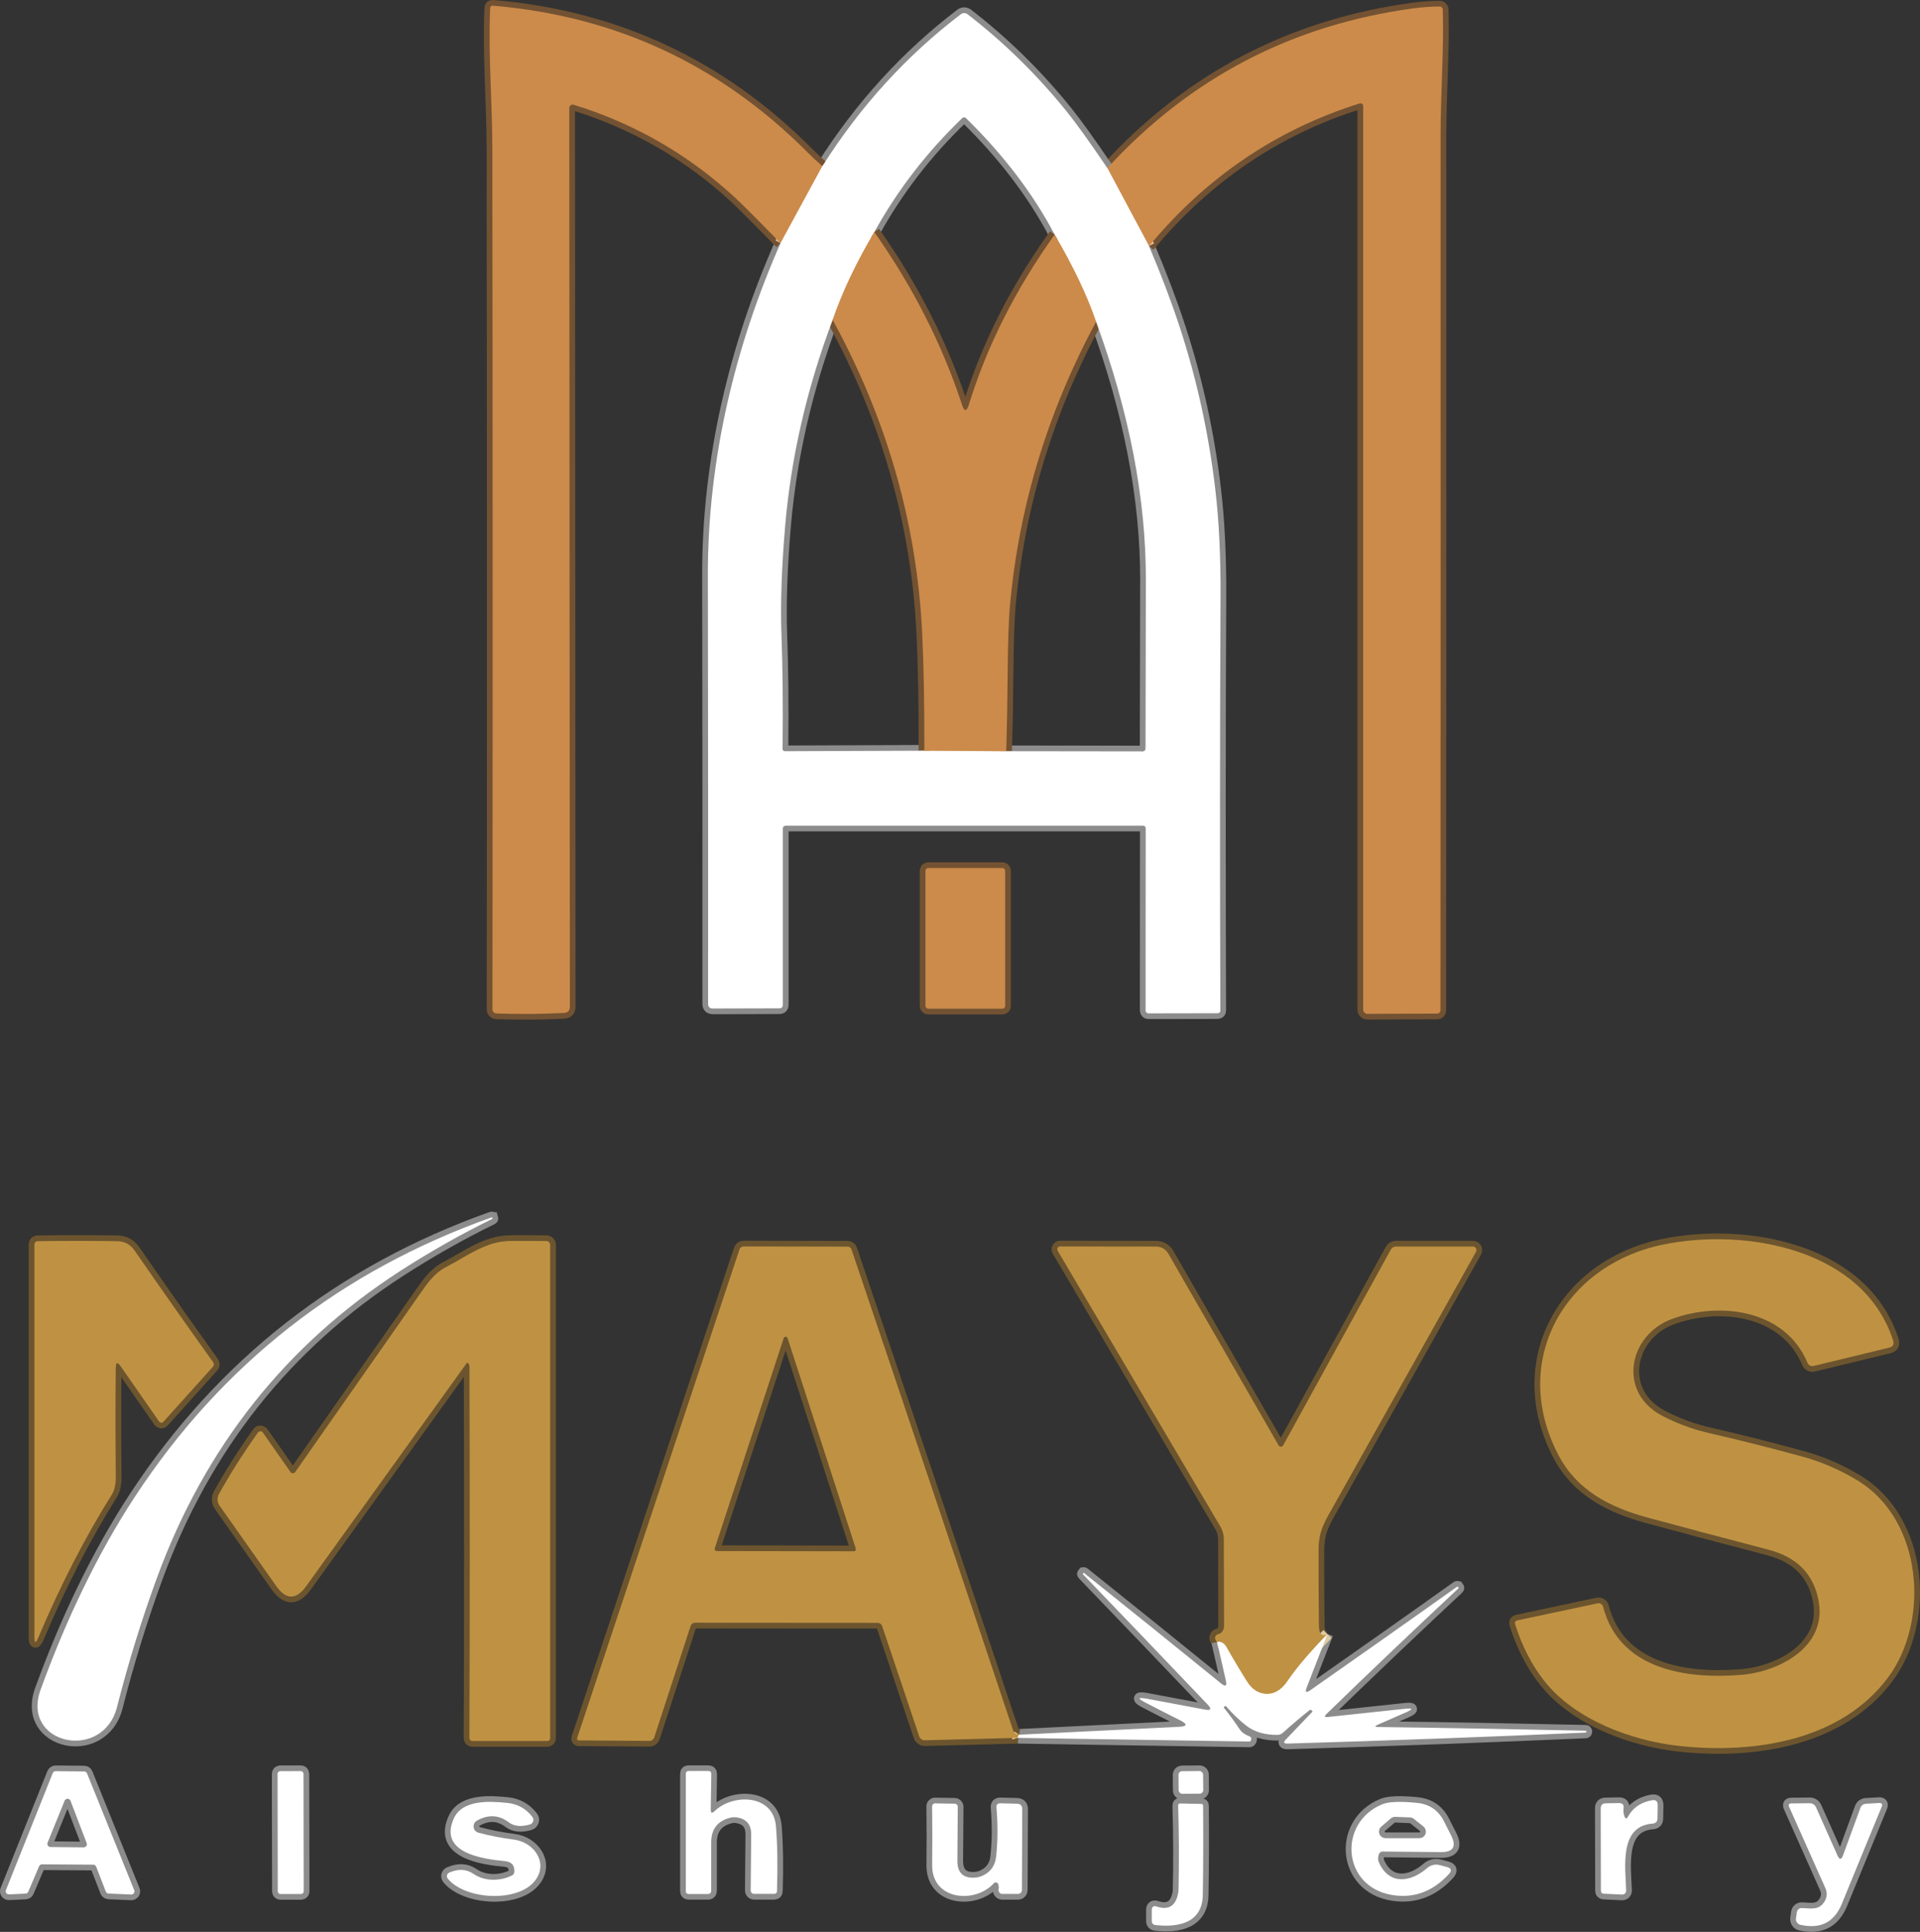 <?xml version="1.0" encoding="UTF-8"?>
<svg id="Layer_2" data-name="Layer 2" xmlns="http://www.w3.org/2000/svg" viewBox="0 0 335.92 338.05">
  <rect x="0" y="0" width="335.92" height="338.05" fill="#333333" stroke="none"/>
  <defs>
    <style>
      .cls-1 {
        stroke: #725232;
      }

      .cls-1, .cls-2, .cls-3, .cls-4, .cls-5 {
        fill: none;
        stroke-width: 2px;
      }

      .cls-6 {
        fill: #bf9243;
      }

      .cls-6, .cls-7, .cls-8 {
        stroke-width: 0px;
      }

      .cls-7 {
        fill: #fff;
      }

      .cls-8 {
        fill: #cc8b4b;
      }

      .cls-2 {
        stroke: #8c8c8c;
      }

      .cls-3 {
        stroke: #dfc9a1;
      }

      .cls-4 {
        stroke: #6c552e;
      }

      .cls-5 {
        stroke: #e6c5a5;
      }
    </style>
  </defs>
  <g id="Layer_1-2" data-name="Layer 1">
    <g>
      <path class="cls-2" d="m136.56,42.55c-8.05,18.2-12.74,38.07-12.71,58.06.05,25.59.06,50.6.04,75.03,0,.55.28.83.83.83l11.62-.03c.42,0,.63-.21.63-.63v-30.85c0-.27.2-.48.47-.48h62.58c.24.01.43.2.43.44l-.02,31.91c0,.27.22.49.5.49l12.05-.02c.36,0,.54-.18.53-.54-.09-26.13-.08-50.19.03-72.19.04-7.11-.26-13.4-.91-18.89-1.15-9.81-3.23-19.3-6.24-28.48-1.45-4.41-3.23-9.13-5.36-14.14" vector-effect="non-scaling-stroke"/>
      <path class="cls-1" d="m201.03,43.06c10.01-12.05,22.26-20.36,36.73-24.92.49-.15.74.03.74.54v157.98c0,.41.34.75.75.75,0,0,0,0,.01,0l12.19-.05c.31,0,.57-.26.57-.57h0c.03-51.11.04-102.12.02-153.01,0-7.36.6-14.71.39-22.11,0-.29-.25-.53-.54-.53-1.51,0-3.06.11-4.65.33-21.21,2.87-39.05,12.18-53.5,27.94" vector-effect="non-scaling-stroke"/>
      <path class="cls-2" d="m193.74,29.41c-3.12-4.61-5.52-7.94-7.2-10.01-5.17-6.38-10.92-12.02-17.26-16.91-.34-.26-.82-.27-1.16-.01-9.52,7.25-17.6,16.11-24.24,26.6" vector-effect="non-scaling-stroke"/>
      <path class="cls-1" d="m143.88,29.08c-.88-.77-1.75-1.58-2.61-2.44C126.04,11.36,107.71,2.81,86.28,1c-.33-.03-.51.12-.52.45-.36,8.15.37,16.35.38,24.58.07,50.95.07,101.15.02,150.61,0,.38.3.68.68.7,4.07.14,8,.11,11.8-.09.71-.03,1.06-.41,1.06-1.12l-.1-157.24c0-.33.27-.59.59-.59.06,0,.11,0,.17.03,10.57,3.25,19.93,8.62,28.1,16.12,1.22,1.12,3.92,3.82,8.1,8.1" vector-effect="non-scaling-stroke"/>
      <path class="cls-5" d="m143.88,29.08l-7.32,13.47" vector-effect="non-scaling-stroke"/>
      <path class="cls-5" d="m201.03,43.06l-7.29-13.65" vector-effect="non-scaling-stroke"/>
      <path class="cls-1" d="m175.86,152.37c0-.27-.21-.48-.48-.48h-12.98c-.27,0-.48.21-.48.48h0v23.66c0,.27.21.48.48.48h12.98c.27,0,.48-.21.48-.48v-23.66" vector-effect="non-scaling-stroke"/>
      <path class="cls-2" d="m23.65,261.83c-6.69,10.18-12.21,21.91-16.55,33.85-3.48,9.59,10.92,12.69,13.38,3,1.96-7.71,4.29-15.24,6.98-22.59,8.39-22.88,22.57-40.77,42.53-53.67,5.25-3.39,10.62-6.43,16.11-9.12.08-.04.1-.1.07-.19h-.01c-.03-.09-.09-.11-.18-.08-26.33,9.37-47.1,25.63-62.33,48.8" vector-effect="non-scaling-stroke"/>
      <path class="cls-4" d="m265.09,284.23c1.23,3.88,2.95,7.22,5.18,10.01,5.33,6.69,15.15,10.36,23.53,11.27,13.34,1.45,28.29-1.02,36.47-11.89,7.36-9.79,6.26-27.54-5.28-34.56-3.09-1.88-6.35-3.29-9.8-4.22-5.77-1.57-11.14-2.92-16.1-4.05-2.93-.67-5.71-1.7-8.32-3.07-7.78-4.1-5.88-14.04,1.65-16.88,8.37-3.15,19.92-1.74,23.82,7.64.17.42.63.65,1.07.54l13.2-3.2c.69-.17.92-.59.7-1.26-5.16-16.02-25.76-19.76-40.27-16.77-17.44,3.61-26.86,20.63-18.21,36.95,3.19,6.02,8.87,9,15.46,10.79,6.79,1.85,13.85,3.72,21.18,5.63,5.13,1.33,8.08,4.42,8.86,9.27,1.26,7.85-7.04,12.1-13.51,12.64-9.81.83-21.43-.98-24.24-11.91-.11-.43-.54-.69-.97-.6l-14.02,2.98c-.38.09-.51.32-.4.69" vector-effect="non-scaling-stroke"/>
      <path class="cls-4" d="m20.25,239.34c.01-.99.3-1.07.87-.26l6.72,9.66c.15.22.44.27.65.13.03-.02.06-.05.09-.08l8.68-9.65c.19-.21.21-.53.04-.77-4.69-6.55-9.27-13.06-13.73-19.53-.75-1.09-1.77-1.64-3.08-1.66-4.43-.06-9.03-.06-13.82,0-.43,0-.65.23-.65.66v68.56c0,1.17.23,1.21.68.14,3.89-9.2,8.18-17.55,12.87-25.04.58-.91.7-2.09.69-3.15-.07-6.56-.08-12.9-.01-19.02" vector-effect="non-scaling-stroke"/>
      <path class="cls-4" d="m82.01,238.66c.08.15.12.32.13.49.07,22.67.07,44.3-.01,64.89,0,.41.2.61.6.61h13.02c.28,0,.51-.22.51-.5h0v-86.31c0-.37-.31-.67-.68-.68-2.07-.02-4.17-.02-6.29-.01-4.28.04-7.51,2.62-11.17,4.52-2.13,1.1-3.31,2.83-4.63,4.72-7.29,10.41-14.57,20.81-21.84,31.19-.16.23-.48.28-.71.12-.05-.03-.09-.07-.12-.12l-4.84-6.91c-.17-.23-.49-.29-.72-.13-.05.03-.09.08-.13.13-2.57,3.61-4.84,7.2-6.83,10.77-.35.63-.31,1.42.11,2.02l9.91,14.06c1.74,2.47,3.49,2.47,5.26.02l27.99-38.9c.16-.23.31-.22.44.02" vector-effect="non-scaling-stroke"/>
      <path class="cls-2" d="m178.07,304.1l40.54.64c.06,0,.11-.02.16-.06.07-.07.11-.15.13-.24.08-.29-.02-.5-.31-.61-.79-.31-1.35-.72-1.68-1.21-.89-1.34-1.8-2.57-2.71-3.7-.09-.11-.09-.22.02-.31h.01c.11-.11.22-.1.32,0,1.21,1.37,2.39,2.5,3.56,3.39,1.39,1.06,3.18,1.58,5.38,1.57.37,0,.7-.13.97-.38,1.52-1.37,3.07-2.69,4.65-3.94.13-.1.25-.09.36.03l.17.18s0,.02,0,.03c-1.59,1.68-3.15,3.31-4.66,4.88-.49.5-.38.74.32.72,17.79-.53,35.15-1.17,52.08-1.92.13,0,.19-.07.18-.2h0c0-.08-.04-.12-.12-.13-12.72-.28-24.81-.5-36.27-.65-.68,0-.71-.15-.08-.42l4.87-2.13c1.33-.58,1.27-.79-.17-.64l-13.49,1.44c-.57.06-.65-.11-.24-.51,7.52-7.3,15.2-14.62,23.05-21.95.09-.08.09-.16.02-.25h-.01c-.07-.1-.16-.12-.25-.05-8.49,6.05-17.04,12.07-25.63,18.08-.74.51-.95.35-.62-.49l3.63-9.34" vector-effect="non-scaling-stroke"/>
      <path class="cls-4" d="m232.25,285.94c-.99.5-1.49-.01-1.5-1.54-.05-4.29-.07-8.68-.06-13.17,0-3.42,1.14-5.06,2.66-7.77,8.13-14.49,16.43-29.3,24.89-44.41.17-.3.06-.68-.24-.85-.1-.05-.2-.08-.31-.08h-13.42c-.43,0-.74.19-.95.56l-18.82,34.24c-.13.22-.41.3-.63.17-.07-.04-.13-.1-.17-.17l-19.31-33.58c-.43-.74-1.22-1.2-2.08-1.21l-16.83-.02c-.28,0-.5.22-.5.49,0,.09.02.18.07.26l28.43,48.2c.42.71.64,1.51.64,2.33l.04,15.15c0,.11-.01.22-.04.33-.16.62-.51.99-1.04,1.11-.31.07-.52.36-.49.68.03.21.14.43.35.66" vector-effect="non-scaling-stroke"/>
      <path class="cls-2" d="m212.94,287.32l1.53,6.73c.23.99-.05,1.16-.84.52-7.99-6.49-15.97-12.92-23.93-19.29-.07-.06-.13-.06-.19.01h-.01c-.07.08-.07.15,0,.22,7.4,7.69,14.66,15.28,21.79,22.76.75.79.59,1.08-.48.88l-10.09-1.89c-1.69-.31-1.77-.08-.24.71,1.97,1.02,3.96,2.04,5.98,3.05,1.37.69,1.29,1.08-.24,1.15l-27.92,1.38" vector-effect="non-scaling-stroke"/>
      <path class="cls-4" d="m178.3,303.55c-.57-.11-.91-.34-1.02-.67-9.38-28.09-18.81-56.16-28.3-84.23-.11-.34-.35-.51-.71-.51l-18.1-.03c-.42,0-.69.2-.82.6l-28.38,85.44c-.05.16.04.33.2.38.03,0,.06.01.08.01l12.37.09c.38,0,.72-.24.84-.6l6.35-19.46c.14-.41.43-.62.86-.62l31.86.02c.37,0,.7.24.82.59l6.47,19.25c.14.43.55.72,1.01.71l16.24-.42" vector-effect="non-scaling-stroke"/>
      <path class="cls-3" d="m178.3,303.55c-.18.27-.26.45-.23.55" vector-effect="non-scaling-stroke"/>
      <path class="cls-3" d="m232.25,285.94c-3.15,3.24-5.47,5.98-6.98,8.22-1.09,1.61-2.39,2.36-3.92,2.24-1.28-.11-2.34-.83-3.19-2.17-1.23-1.95-2.41-3.93-3.53-5.92-.44-.79-1-1.12-1.69-.99" vector-effect="non-scaling-stroke"/>
      <path class="cls-2" d="m16.32,326.29c.23,0,.43.14.51.35l1.68,4.35c.08.2.27.34.49.35l3.95.17c.3.01.56-.22.57-.53,0-.08-.01-.16-.04-.23l-8.25-20.43c-.09-.21-.29-.34-.51-.34l-4.98-.05c-.23,0-.44.14-.52.35l-8.18,20.45c-.12.28.02.6.3.72.08.03.16.05.24.04l2.9-.14c.21-.01.39-.15.47-.34l1.89-4.44c.09-.21.29-.34.51-.34l8.97.06" vector-effect="non-scaling-stroke"/>
      <path class="cls-2" d="m53.1,310.39c0-.26-.21-.47-.47-.47h-3.6c-.26,0-.47.22-.47.48l.04,20.56c0,.26.21.47.47.47h3.6c.26,0,.47-.22.47-.48l-.04-20.56" vector-effect="non-scaling-stroke"/>
      <path class="cls-2" d="m124.35,316.65l.1-6.2c0-.35-.17-.53-.52-.54h-3.44c-.33-.01-.5.16-.5.5v20.49c0,.34.17.51.51.51h3.32c.4.01.6-.19.6-.58v-8.45c.02-2.35,1.16-3.79,3.44-4.33.3-.07.6-.08.9-.05,1.8.21,2.69,1.23,2.67,3.04l-.09,9.66c0,.47.23.71.71.71h3.37c.33-.01.51-.18.52-.51.14-4.35.08-8.13-.18-11.33-.45-5.63-7.52-5.77-10.75-2.64-.45.43-.67.33-.66-.28" vector-effect="non-scaling-stroke"/>
      <path class="cls-2" d="m210.49,310.54c0-.35-.29-.63-.64-.62l-3.04.03c-.35,0-.63.29-.62.64h0s.02,2.7.02,2.7c0,.35.29.63.64.62l3.04-.03c.35,0,.63-.29.62-.64h0s-.02-2.7-.02-2.7" vector-effect="non-scaling-stroke"/>
      <path class="cls-2" d="m284.21,317.83c-.17-.45-.22-.93-.15-1.42.08-.61-.19-.91-.8-.9l-2.31.04c-.6,0-.9.31-.89.9l.03,14.34c0,.37.18.57.55.58l3.16.15c.38.02.69-.27.71-.65,0-.02,0-.03,0-.05-.12-4.07-1.27-11.3,4.63-11.72.56-.05.84-.35.85-.91l.04-2.3c0-.7-.33-.99-1.02-.87-1.93.35-3.32,1.3-4.17,2.85-.24.44-.45.43-.63-.04" vector-effect="non-scaling-stroke"/>
      <path class="cls-2" d="m83.7,320.69c-.61-.17-.97-.8-.8-1.41.08-.29.28-.55.54-.7,1.99-1.1,3.83-1.01,5.52.26,1.14.86,2.43.78,3.73.42.45-.12.72-.59.6-1.04-.03-.11-.08-.22-.16-.31-1.12-1.44-2.58-2.25-4.39-2.43-3.06-.31-7.82-.61-9.33,2.7-2.73,6.01,4.9,7.11,8.89,7.48,1.2.11,1.76.74,1.68,1.88-.02.31-.17.53-.45.66-2.04,1-4.75,1.04-6.71-.31-1.21-.84-2.62-.91-4.23-.21-.34.15-.5.56-.34.9.02.05.06.11.09.15,3.06,3.75,12.53,4.29,15.42.15,2.14-3.07-.43-6.53-3.8-6.97-2.19-.28-4.27-.69-6.26-1.22" vector-effect="non-scaling-stroke"/>
      <path class="cls-2" d="m174.63,329.67c.11.31.14.62.08.94-.07.38.18.73.56.8.04,0,.08.01.12.01h2.62c.51-.01.77-.27.78-.78l.06-14.07c0-.61-.31-.93-.93-.95l-2.88-.07c-.51-.01-.74.23-.7.73.25,3.04.23,5.9-.06,8.59-.17,1.61-.99,2.74-2.46,3.39-.35.15-.7.24-1.07.28-2.19.21-3.27-.79-3.25-2.98l.07-9.38c0-.31-.24-.55-.54-.56l-3.41-.06c-.29-.01-.53.21-.54.5,0,.01,0,.02,0,.03.05,3.35.05,6.77.01,10.26-.08,6.18,7.54,6.83,10.8,3.18.16-.18.44-.2.62-.03.05.05.09.11.12.17" vector-effect="non-scaling-stroke"/>
      <path class="cls-2" d="m241.28,324.41c.11-.29.32-.43.63-.42l10.12.1c2.23.03,2.85-.96,1.84-2.95-.41-.81-.82-1.62-1.23-2.43-.98-1.94-2.55-3.02-4.7-3.23-2.95-.3-4.99-.22-6.1.24-7.85,3.23-7.03,14.52,1.81,15.89,3.77.59,7.05-.64,9.84-3.67.57-.62.45-1.04-.36-1.25-.41-.11-.83-.22-1.26-.33-.76-.2-1.56-.01-2.15.5-2.86,2.51-6.58,3.05-8.41-.83-.25-.52-.26-1.06-.03-1.62" vector-effect="non-scaling-stroke"/>
      <path class="cls-2" d="m321.47,324.66l-3.75-8.43c-.19-.42-.61-.69-1.07-.69l-3.22.03c-.45,0-.58.21-.4.62,2.19,4.89,4.3,9.63,6.33,14.2.44,1,.27,1.94-.5,2.82-.94,1.06-2.37.7-3.6.67-.45-.02-.83.3-.89.74l-.15,1.06c-.08.53.27,1.03.79,1.14,3.51.78,5.92-.46,7.25-3.72,2.22-5.44,4.54-11.08,6.95-16.92.2-.48.04-.71-.48-.68l-2.23.13c-.51.03-.85.29-1.02.76l-3.02,8.24c-.3.83-.63.84-.99.03" vector-effect="non-scaling-stroke"/>
      <path class="cls-2" d="m206.16,331.12c-.41,2.37-1.67,3.2-3.78,2.5-.57-.19-.85.02-.86.62v1.86c-.01.45.22.71.67.76,4.01.44,8.17-.37,8.25-5.28.08-5.11.1-10.31.05-15.6,0-.21-.1-.32-.31-.32l-3.66-.08c-.27,0-.4.12-.39.39.15,4.79.17,9.73.06,14.83,0,.11-.02.21-.03.32" vector-effect="non-scaling-stroke"/>
      <path class="cls-5" d="m152.97,40.6c-3.17,5.35-5.6,10.47-7.29,15.38" vector-effect="non-scaling-stroke"/>
      <path class="cls-2" d="m145.68,55.98c-4.51,11.96-7.29,24.02-8.32,36.17-.62,7.31-.83,13.59-.64,18.83.21,5.73.28,12.43.2,20.09,0,.21.17.38.38.38l24.42-.09" vector-effect="non-scaling-stroke"/>
      <path class="cls-5" d="m161.72,131.36l14.33.09" vector-effect="non-scaling-stroke"/>
      <path class="cls-2" d="m176.05,131.45l23.89.03c.27,0,.48-.21.48-.48.03-9.82.05-19.69.06-29.6.01-14.16-2.89-29.19-8.71-45.1" vector-effect="non-scaling-stroke"/>
      <path class="cls-5" d="m191.77,56.3c-1.54-4.53-3.96-9.62-7.25-15.25" vector-effect="non-scaling-stroke"/>
      <path class="cls-2" d="m184.52,41.05c-3.77-7.15-8.94-13.94-15.51-20.38-.18-.18-.47-.18-.66,0-6.23,5.99-11.35,12.63-15.38,19.94" vector-effect="non-scaling-stroke"/>
      <path class="cls-1" d="m184.52,41.05c-6.83,9.56-11.83,19.47-15,29.73-.4,1.27-.81,1.28-1.22.01-3.46-10.52-8.57-20.58-15.33-30.19" vector-effect="non-scaling-stroke"/>
      <path class="cls-1" d="m191.77,56.3c-8.43,15.65-13.45,32.13-15.05,49.44-.25,2.73-.39,7.01-.43,12.84-.03,4.27-.11,8.56-.24,12.87" vector-effect="non-scaling-stroke"/>
      <path class="cls-1" d="m161.72,131.36c.02-8.23-.11-15.12-.38-20.66-.95-19.15-6.17-37.39-15.66-54.72" vector-effect="non-scaling-stroke"/>
      <path class="cls-4" d="m125.05,270.94c-.06.19.04.39.23.45.03.01.07.02.11.02l24,.04c.2,0,.36-.16.36-.36,0-.04,0-.07-.02-.11l-11.93-36.82c-.06-.19-.26-.3-.45-.24-.12.03-.21.13-.24.24l-12.06,36.78" vector-effect="non-scaling-stroke"/>
      <path class="cls-2" d="m8.33,322.43c-.12.29.02.61.31.73.06.03.13.04.2.04l5.79.06c.31,0,.56-.24.57-.55,0-.07-.01-.14-.04-.21l-2.82-7.38c-.11-.29-.44-.43-.72-.32-.14.06-.26.17-.32.31l-2.97,7.32" vector-effect="non-scaling-stroke"/>
      <path class="cls-2" d="m244.14,317.92c-.29-.01-.57.08-.79.27l-1.69,1.44c-.48.42-.53,1.14-.12,1.62.22.25.53.39.86.4h5.92c.64.01,1.15-.5,1.15-1.14,0-.35-.16-.68-.43-.9l-1.68-1.34c-.19-.15-.42-.24-.66-.25l-2.56-.1" vector-effect="non-scaling-stroke"/>
    </g>
    <path class="cls-8" d="m143.88,29.08l-7.32,13.47c-4.18-4.28-6.88-6.98-8.1-8.1-8.17-7.5-17.53-12.87-28.1-16.12-.31-.09-.64.08-.73.39-.02.05-.02.11-.03.17l.1,157.24c0,.71-.35,1.09-1.06,1.12-3.8.2-7.73.23-11.8.09-.38-.02-.68-.32-.68-.7.05-49.46.05-99.66-.02-150.61-.01-8.23-.74-16.43-.38-24.58.01-.33.19-.48.52-.45,21.43,1.81,39.76,10.35,54.99,25.64.86.86,1.73,1.67,2.61,2.44Z"/>
    <path class="cls-8" d="m201.03,43.06l-7.29-13.65c14.45-15.76,32.29-25.07,53.5-27.94,1.59-.22,3.14-.33,4.65-.33.29,0,.53.24.54.53.21,7.4-.4,14.75-.39,22.11.02,50.89.01,101.9-.02,153.01,0,.31-.26.57-.57.57h0l-12.19.05c-.41,0-.75-.33-.76-.74,0,0,0,0,0-.01V18.68c0-.51-.25-.69-.74-.54-14.47,4.56-26.72,12.87-36.73,24.92Z"/>
    <path class="cls-7" d="m193.74,29.41l7.29,13.65c2.13,5.01,3.91,9.73,5.36,14.14,3.01,9.18,5.09,18.67,6.24,28.48.65,5.49.95,11.78.91,18.89-.11,22-.12,46.06-.03,72.19,0,.36-.17.54-.53.54l-12.05.02c-.28,0-.5-.22-.5-.49l.02-31.91c0-.24-.19-.43-.43-.43h-62.58c-.27-.01-.48.2-.48.47v30.85c0,.42-.2.63-.62.63l-11.62.03c-.55,0-.83-.28-.83-.83.02-24.43,0-49.44-.04-75.03-.03-19.99,4.66-39.86,12.71-58.06l7.32-13.47c6.64-10.49,14.72-19.35,24.24-26.6.34-.26.82-.25,1.16.01,6.34,4.89,12.09,10.53,17.26,16.91,1.68,2.07,4.08,5.4,7.2,10.01Zm-40.77,11.19c-3.17,5.35-5.6,10.47-7.29,15.38-4.51,11.96-7.29,24.02-8.32,36.17-.62,7.31-.83,13.59-.64,18.83.21,5.73.28,12.43.2,20.09,0,.21.17.38.38.38l24.42-.09,14.33.09,23.89.03c.27,0,.48-.21.48-.48.03-9.82.05-19.69.06-29.6.01-14.16-2.89-29.19-8.71-45.1-1.54-4.53-3.96-9.62-7.25-15.25-3.77-7.15-8.94-13.94-15.51-20.38-.18-.18-.47-.18-.66,0-6.23,5.99-11.35,12.63-15.38,19.94Z"/>
    <path class="cls-8" d="m152.97,40.6c6.76,9.61,11.87,19.67,15.33,30.19.41,1.27.82,1.26,1.22-.01,3.17-10.26,8.17-20.17,15-29.73,3.29,5.63,5.71,10.72,7.25,15.25-8.43,15.65-13.45,32.13-15.05,49.44-.25,2.73-.39,7.01-.43,12.84-.03,4.27-.11,8.56-.24,12.87l-14.33-.09c.02-8.23-.11-15.12-.38-20.66-.95-19.15-6.17-37.39-15.66-54.72,1.69-4.91,4.12-10.03,7.29-15.38Z"/>
    <rect class="cls-8" x="161.92" y="151.89" width="13.94" height="24.62" rx=".48" ry=".48"/>
    <path class="cls-7" d="m7.1,295.68c4.34-11.94,9.86-23.67,16.55-33.85,15.23-23.17,36-39.43,62.33-48.8.09-.03.15,0,.18.08h.01c.03.09.01.15-.07.19-5.49,2.69-10.86,5.73-16.11,9.12-19.96,12.9-34.14,30.79-42.53,53.67-2.69,7.35-5.02,14.88-6.98,22.59-2.46,9.69-16.86,6.59-13.38-3Z"/>
    <path class="cls-6" d="m265.09,284.23c-.11-.37.02-.6.4-.69l14.02-2.98c.43-.09.86.17.97.6,2.81,10.93,14.43,12.74,24.24,11.91,6.47-.54,14.77-4.79,13.51-12.64-.78-4.85-3.73-7.94-8.86-9.27-7.33-1.91-14.39-3.78-21.18-5.63-6.59-1.79-12.27-4.77-15.46-10.79-8.65-16.32.77-33.34,18.21-36.95,14.51-2.99,35.11.75,40.27,16.77.22.67-.01,1.09-.7,1.26l-13.2,3.2c-.44.11-.9-.12-1.07-.54-3.9-9.38-15.45-10.79-23.82-7.64-7.53,2.84-9.43,12.78-1.65,16.88,2.61,1.37,5.39,2.4,8.32,3.07,4.96,1.13,10.33,2.48,16.1,4.05,3.45.93,6.71,2.34,9.8,4.22,11.54,7.02,12.64,24.77,5.28,34.56-8.18,10.87-23.13,13.34-36.47,11.89-8.38-.91-18.2-4.58-23.53-11.27-2.23-2.79-3.95-6.13-5.18-10.01Z"/>
    <path class="cls-6" d="m20.25,239.34c-.07,6.12-.06,12.46.01,19.02,0,1.06-.11,2.24-.69,3.15-4.69,7.49-8.98,15.84-12.87,25.04-.45,1.07-.68,1.03-.68-.14v-68.56c0-.43.22-.65.65-.66,4.79-.07,9.39-.07,13.82,0,1.31.02,2.33.57,3.08,1.66,4.46,6.47,9.04,12.98,13.73,19.53.17.24.15.56-.04.77l-8.68,9.65c-.17.19-.47.21-.66.04-.03-.03-.05-.06-.08-.09l-6.72-9.66c-.57-.81-.86-.73-.87.26Z"/>
    <path class="cls-6" d="m82.01,238.66c-.13-.24-.28-.25-.44-.02l-27.99,38.9c-1.77,2.45-3.52,2.45-5.26-.02l-9.91-14.06c-.42-.6-.46-1.39-.11-2.02,1.99-3.57,4.26-7.16,6.83-10.77.17-.23.49-.29.72-.13.05.03.09.08.13.13l4.84,6.91c.16.23.48.28.71.12.05-.03.09-.07.12-.12,7.27-10.38,14.55-20.78,21.84-31.19,1.32-1.89,2.5-3.62,4.63-4.72,3.66-1.9,6.89-4.48,11.17-4.52,2.12-.01,4.22-.01,6.29.01.37,0,.67.31.67.68v86.31c.01.28-.22.5-.5.5h-13.02c-.4,0-.6-.2-.6-.61.08-20.59.08-42.22.01-64.89,0-.17-.05-.34-.13-.49Z"/>
    <path class="cls-6" d="m178.3,303.55c-.18.27-.26.45-.23.55l-16.24.42c-.46.01-.87-.28-1.01-.71l-6.47-19.25c-.12-.35-.45-.59-.82-.59l-31.86-.02c-.43,0-.72.21-.86.62l-6.35,19.46c-.12.36-.46.61-.84.6l-12.37-.09c-.17,0-.3-.14-.29-.31,0-.03,0-.06.01-.08l28.38-85.44c.13-.4.4-.6.82-.6l18.1.03c.36,0,.6.17.71.51,9.49,28.07,18.92,56.14,28.3,84.23.11.33.45.56,1.02.67Zm-53.25-32.61c-.06.19.04.39.23.45.03.01.07.02.11.02l24,.04c.2,0,.36-.16.36-.36,0-.04,0-.07-.02-.11l-11.93-36.82c-.06-.19-.26-.3-.45-.24-.12.03-.21.13-.24.24l-12.06,36.78Z"/>
    <path class="cls-6" d="m232.25,285.94c-3.15,3.24-5.47,5.98-6.98,8.22-1.09,1.61-2.39,2.36-3.92,2.24-1.28-.11-2.34-.83-3.19-2.17-1.23-1.95-2.41-3.93-3.53-5.92-.44-.79-1-1.12-1.69-.99-.21-.23-.32-.45-.35-.66-.03-.32.18-.61.49-.68.53-.12.88-.49,1.04-1.11.03-.11.04-.22.04-.33l-.04-15.15c0-.82-.22-1.62-.64-2.33l-28.43-48.2c-.14-.23-.07-.53.17-.68.08-.05.17-.07.26-.07l16.83.02c.86,0,1.65.47,2.08,1.21l19.31,33.58c.13.22.41.3.63.17.07-.04.13-.1.17-.17l18.82-34.24c.21-.37.52-.56.95-.56h13.42c.35,0,.63.28.63.62,0,.11-.03.21-.08.31-8.46,15.11-16.76,29.92-24.89,44.41-1.52,2.71-2.66,4.35-2.66,7.77,0,4.49.01,8.88.06,13.17.01,1.53.51,2.04,1.5,1.54Z"/>
    <path class="cls-7" d="m212.94,287.32c.69-.13,1.25.2,1.69.99,1.12,1.99,2.3,3.97,3.53,5.92.85,1.34,1.91,2.06,3.19,2.17,1.53.12,2.83-.63,3.92-2.24,1.51-2.24,3.83-4.98,6.98-8.22l-3.63,9.34c-.33.84-.12,1,.62.49,8.59-6.01,17.14-12.03,25.63-18.08.09-.07.18-.05.25.04h.01c.07.1.07.18-.02.26-7.85,7.33-15.53,14.65-23.05,21.95-.41.4-.33.57.24.51l13.49-1.44c1.44-.15,1.5.06.17.64l-4.87,2.13c-.63.27-.6.41.08.42,11.46.15,23.55.37,36.27.65.08,0,.12.05.12.12h0c0,.14-.05.2-.18.21-16.93.75-34.29,1.39-52.08,1.92-.7.02-.81-.22-.32-.72,1.51-1.57,3.07-3.2,4.66-4.88,0-.01,0-.02,0-.03l-.17-.18c-.11-.12-.23-.13-.36-.03-1.58,1.25-3.13,2.57-4.65,3.94-.27.25-.6.37-.97.38-2.2.01-3.99-.51-5.38-1.57-1.17-.89-2.35-2.02-3.56-3.39-.1-.11-.21-.12-.32-.02h-.01c-.11.1-.11.21-.02.32.91,1.13,1.82,2.36,2.71,3.7.33.49.89.9,1.68,1.21.29.11.39.32.31.61-.02.09-.06.17-.13.24-.05.04-.1.06-.16.06l-40.54-.64c-.03-.1.05-.28.23-.55l27.92-1.38c1.53-.07,1.61-.46.24-1.15-2.02-1.01-4.01-2.03-5.98-3.05-1.53-.79-1.45-1.02.24-.71l10.09,1.89c1.07.2,1.23-.09.48-.88-7.13-7.48-14.39-15.07-21.79-22.76-.07-.07-.07-.14,0-.21h.01c.06-.08.12-.08.19-.02,7.96,6.37,15.94,12.8,23.93,19.29.79.64,1.07.47.84-.52l-1.53-6.73Z"/>
    <path class="cls-7" d="m16.32,326.29l-8.97-.06c-.22,0-.42.13-.51.34l-1.89,4.44c-.08.19-.26.33-.47.34l-2.9.14c-.3.02-.56-.21-.58-.52,0-.08,0-.17.04-.24l8.18-20.45c.08-.21.29-.35.52-.35l4.98.05c.22,0,.42.13.51.34l8.25,20.43c.12.28-.02.6-.3.72-.07.03-.15.04-.23.04l-3.95-.17c-.22,0-.41-.15-.49-.35l-1.68-4.35c-.08-.21-.28-.35-.51-.35Zm-7.99-3.86c-.12.29.02.61.31.73.06.03.13.04.2.04l5.79.06c.31,0,.56-.24.57-.55,0-.07-.01-.14-.04-.21l-2.82-7.38c-.11-.29-.44-.43-.72-.32-.14.06-.26.17-.32.31l-2.97,7.32Z"/>
    <rect class="cls-7" x="48.58" y="309.92" width="4.54" height="21.5" rx=".47" ry=".47" transform="translate(-.56 .09) rotate(-.1)"/>
    <path class="cls-7" d="m125.01,316.93c3.23-3.13,10.3-2.99,10.75,2.64.26,3.2.32,6.98.18,11.33-.01.33-.19.5-.52.5h-3.37c-.48.01-.72-.23-.71-.7l.09-9.66c.02-1.81-.87-2.83-2.67-3.04-.3-.03-.6-.02-.9.05-2.28.54-3.42,1.98-3.43,4.33v8.45c-.01.39-.21.59-.61.59h-3.32c-.34-.01-.51-.18-.51-.52v-20.49c0-.34.17-.51.5-.51h3.44c.35.02.53.2.52.55l-.1,6.2c0,.61.21.71.66.28Z"/>
    <rect class="cls-7" x="206.2" y="309.92" width="4.3" height="3.96" rx=".63" ry=".63" transform="translate(-2.71 1.83) rotate(-.5)"/>
    <path class="cls-7" d="m284.84,317.87c.85-1.55,2.24-2.5,4.17-2.85.69-.12,1.03.17,1.02.87l-.04,2.3c0,.56-.29.86-.85.91-5.9.42-4.75,7.65-4.63,11.72.01.38-.28.69-.66.7-.02,0-.03,0-.05,0l-3.16-.15c-.37-.01-.55-.21-.55-.58l-.03-14.34c0-.59.29-.89.89-.9l2.31-.04c.61,0,.88.29.8.9-.07.49-.02.97.15,1.42.18.47.39.48.63.04Z"/>
    <path class="cls-7" d="m83.7,320.69c1.99.53,4.07.94,6.26,1.22,3.37.44,5.94,3.9,3.8,6.97-2.89,4.14-12.36,3.6-15.42-.15-.24-.29-.19-.72.1-.96.05-.04.1-.07.15-.09,1.61-.7,3.02-.63,4.23.21,1.96,1.35,4.67,1.31,6.71.31.28-.13.43-.35.45-.66.08-1.14-.48-1.77-1.68-1.88-3.99-.37-11.62-1.47-8.89-7.48,1.51-3.31,6.27-3.01,9.33-2.7,1.81.18,3.27.99,4.39,2.43.29.37.23.9-.13,1.19-.09.07-.19.12-.31.16-1.3.36-2.59.44-3.73-.42-1.69-1.27-3.53-1.36-5.52-.26-.55.31-.75,1.01-.44,1.57.15.27.4.46.7.54Z"/>
    <path class="cls-7" d="m173.89,329.53c-3.26,3.65-10.88,3-10.8-3.18.04-3.49.04-6.91-.01-10.26,0-.29.22-.52.51-.53.01,0,.02,0,.03,0l3.41.06c.3,0,.54.25.54.56l-.07,9.38c-.02,2.19,1.06,3.19,3.25,2.98.37-.04.72-.13,1.07-.28,1.47-.65,2.29-1.78,2.46-3.39.29-2.69.31-5.55.06-8.59-.04-.5.19-.74.7-.73l2.88.07c.62.02.93.34.93.95l-.06,14.07c0,.51-.27.77-.78.77h-2.62c-.38.01-.69-.3-.69-.68,0-.04,0-.08.01-.12.06-.32.03-.63-.08-.94-.08-.23-.34-.34-.57-.26-.07.02-.13.07-.17.12Z"/>
    <path class="cls-7" d="m241.28,324.41c-.23.56-.22,1.1.03,1.62,1.83,3.88,5.55,3.34,8.41.83.59-.51,1.39-.7,2.15-.5.43.11.85.22,1.26.33.81.21.93.63.36,1.25-2.79,3.03-6.07,4.26-9.84,3.67-8.84-1.37-9.66-12.66-1.81-15.89,1.11-.46,3.15-.54,6.1-.24,2.15.21,3.72,1.29,4.7,3.23.41.81.82,1.62,1.23,2.43,1.01,1.99.39,2.98-1.84,2.95l-10.12-.1c-.31,0-.52.13-.63.42Zm2.86-6.49c-.29-.01-.57.08-.79.27l-1.69,1.44c-.48.42-.53,1.14-.12,1.62.22.25.53.39.86.4h5.92c.64.01,1.15-.5,1.15-1.14,0-.35-.16-.68-.43-.9l-1.68-1.34c-.19-.15-.42-.24-.66-.25l-2.56-.1Z"/>
    <path class="cls-7" d="m321.47,324.66c.36.81.69.8.99-.03l3.02-8.24c.17-.47.51-.73,1.02-.76l2.23-.13c.52-.03.68.2.48.68-2.41,5.84-4.73,11.48-6.95,16.92-1.33,3.26-3.74,4.5-7.25,3.72-.52-.11-.87-.61-.79-1.14l.15-1.06c.06-.44.45-.76.89-.74,1.23.03,2.66.39,3.6-.67.77-.88.94-1.82.5-2.82-2.03-4.57-4.14-9.31-6.33-14.2-.18-.41-.05-.61.4-.62l3.22-.03c.46,0,.88.27,1.07.69l3.75,8.43Z"/>
    <path class="cls-7" d="m206.16,331.12c.01-.11.02-.21.03-.32.11-5.1.09-10.04-.06-14.83,0-.27.12-.4.39-.39l3.66.08c.21,0,.31.11.31.32.05,5.29.03,10.49-.05,15.6-.08,4.91-4.24,5.72-8.25,5.28-.45-.05-.68-.31-.68-.76v-1.86c.02-.6.3-.81.87-.62,2.11.7,3.37-.13,3.78-2.5Z"/>
  </g>
</svg>